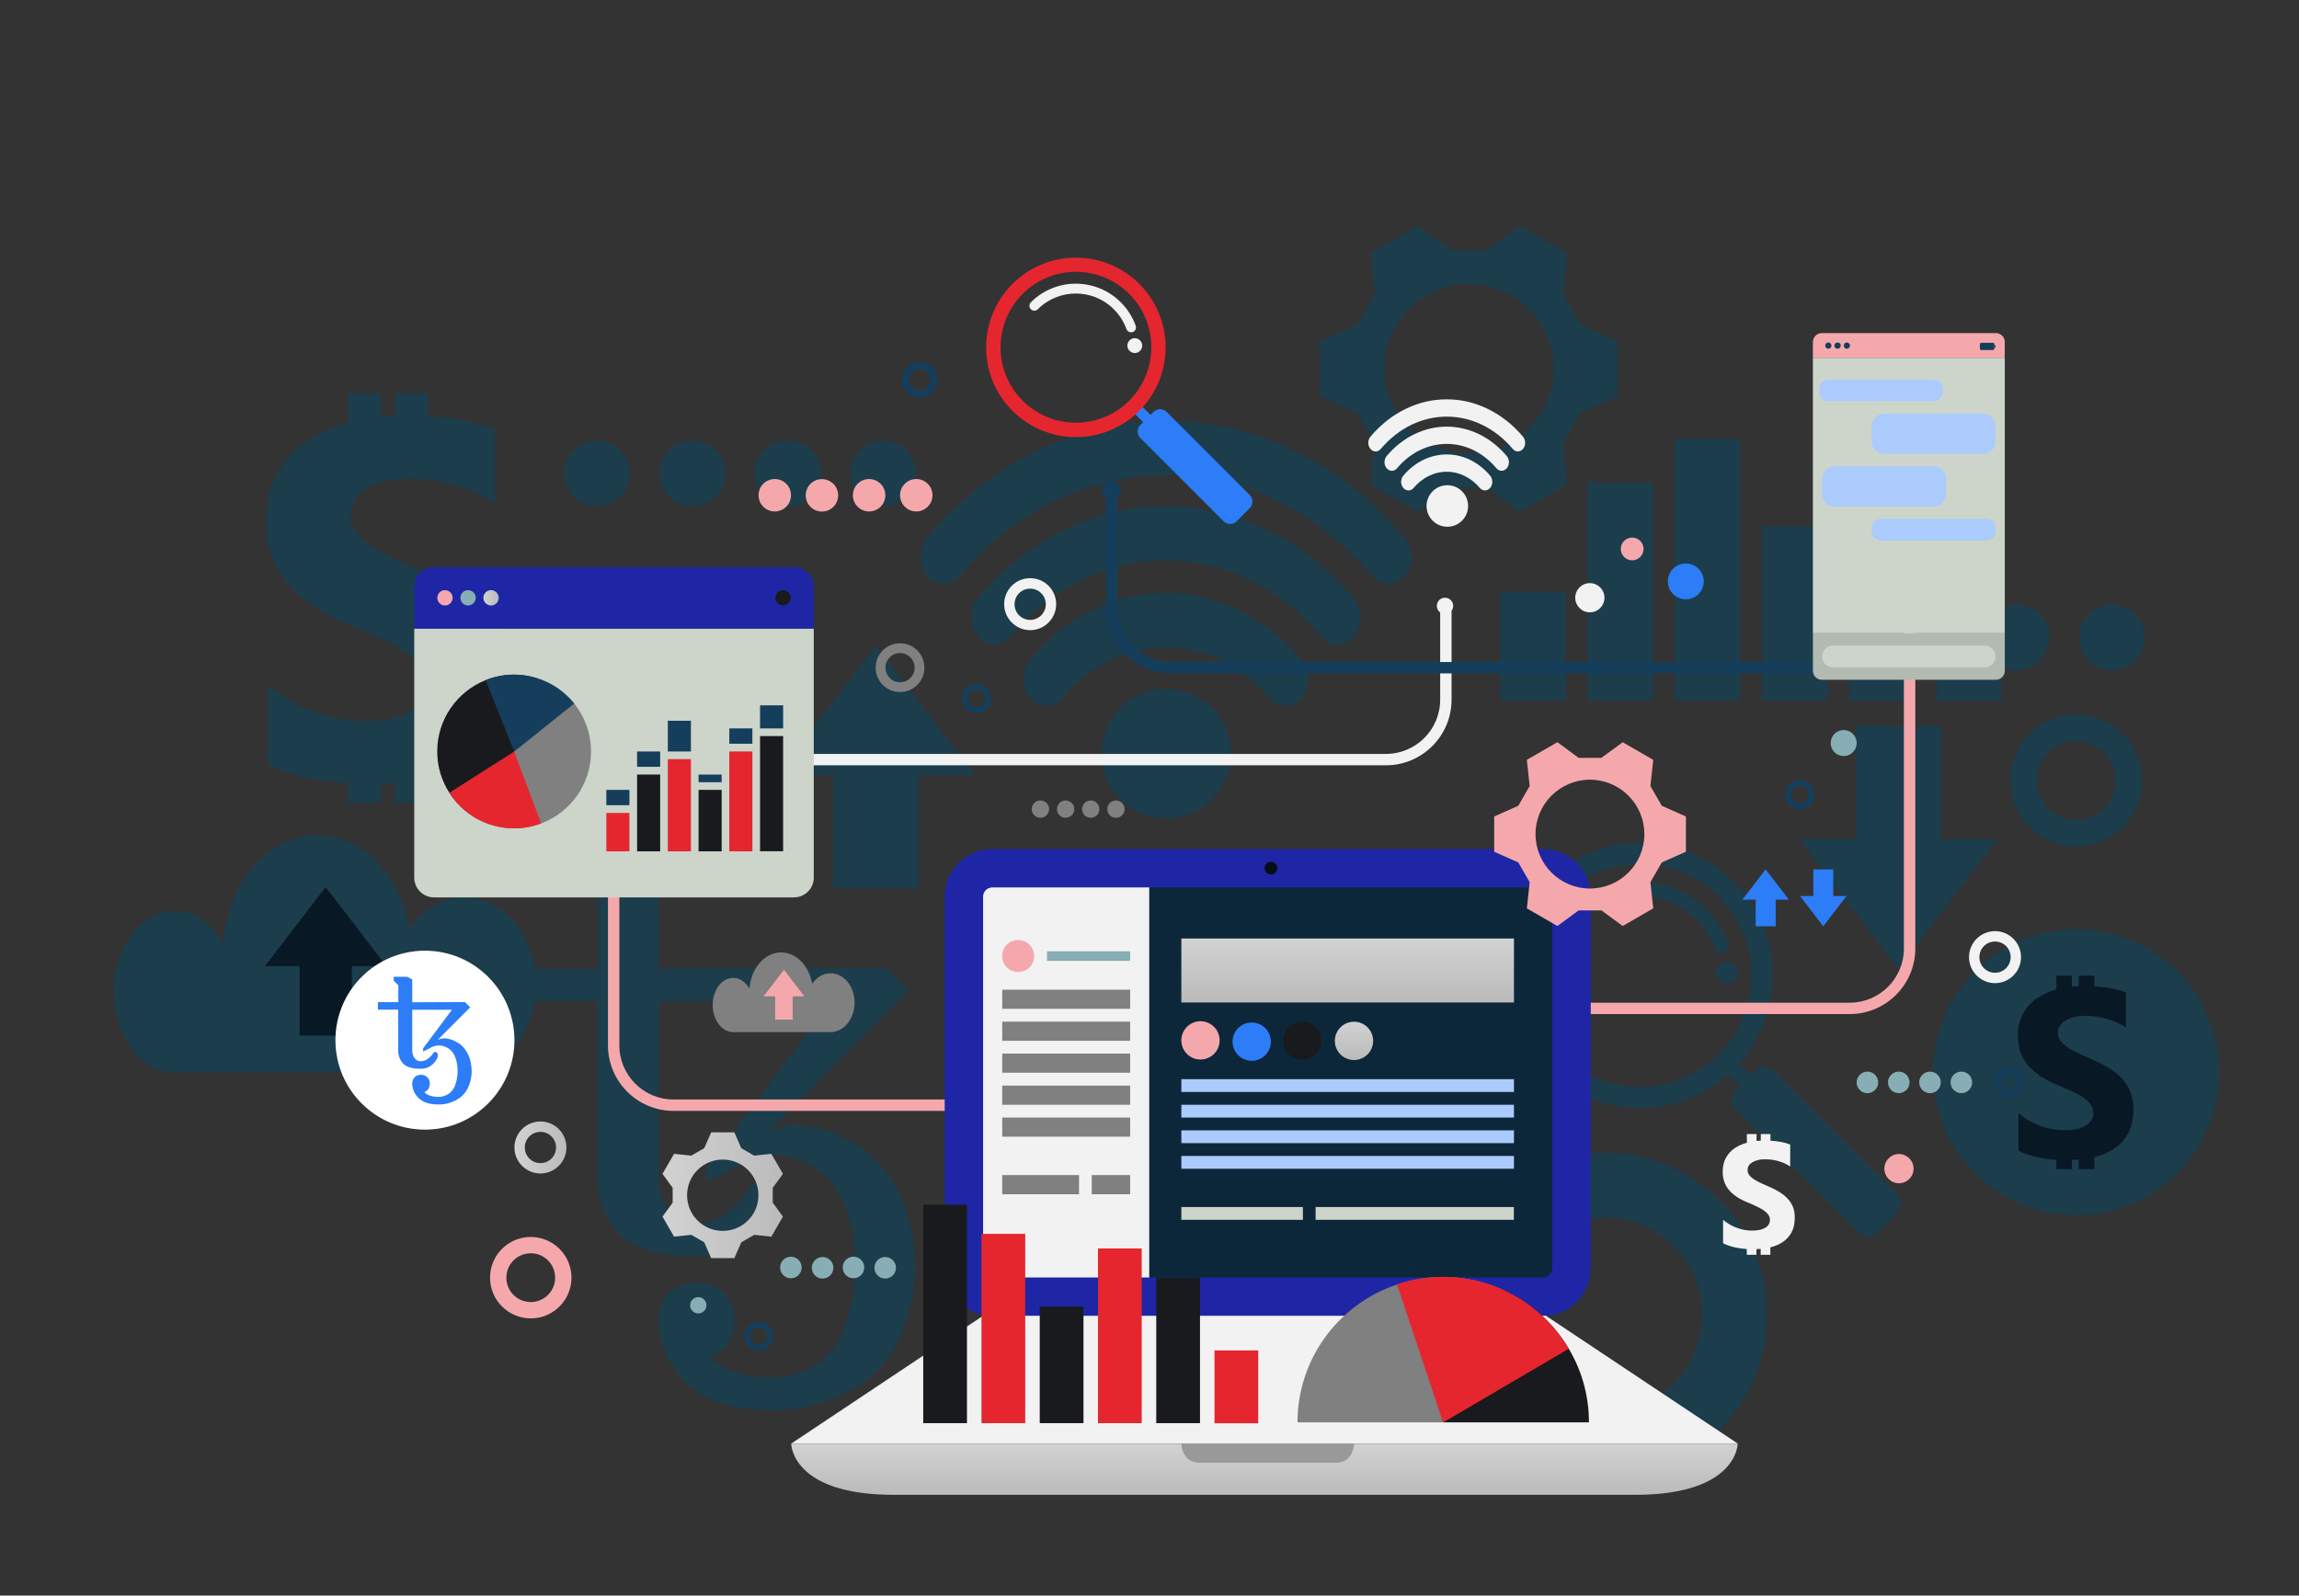 <?xml version="1.0" encoding="utf-8"?>
<!-- Generator: Adobe Illustrator 26.5.0, SVG Export Plug-In . SVG Version: 6.00 Build 0)  -->
<svg version="1.1" id="a" xmlns="http://www.w3.org/2000/svg" xmlns:xlink="http://www.w3.org/1999/xlink" x="0px" y="0px"
	 viewBox="0 0 2281 1583.5" style="enable-background:new 0 0 2281 1583.5;" xml:space="preserve">
<rect x="0" y="0" width="2281" height="1583.5" fill="#333333" stroke="none"/>
<style type="text/css">
	.st0{fill:#1B3D4C;}
	.st1{fill:#081824;}
	.st2{fill:#F5A8AC;}
	.st3{fill:#F2F2F2;}
	.st4{fill:#153E5C;}
	.st5{fill:#1E26A6;}
	.st6{fill:#0D273A;}
	.st7{fill:#808080;}
	.st8{fill:#87AEB4;}
	.st9{fill:#040E14;}
	.st10{fill:url(#SVGID_1_);}
	.st11{fill:#999999;}
	.st12{fill:url(#SVGID_00000049213984175826853010000002555071915515185327_);}
	.st13{fill:#2C7DF7;}
	.st14{fill:#191A1D;}
	.st15{fill:url(#SVGID_00000018954110720936011710000000590996293461916838_);}
	.st16{fill:#ABCBFC;}
	.st17{fill:#CDD4CA;}
	.st18{fill:url(#SVGID_00000089563698006000043050000008789814381693916839_);}
	.st19{fill:#E5262F;}
	.st20{fill:url(#SVGID_00000074432006913225488870000007260230870094263203_);}
	.st21{fill:#B3BAB1;}
	.st22{fill:#FFFFFF;}
	.st23{fill:url(#SVGID_00000070098725707121763060000009599506387146814885_);}
	.st24{clip-path:url(#SVGID_00000142875045826043641760000005865623928598803869_);}
</style>
<g>
	<rect x="1488.6" y="587.1" class="st0" width="64.9" height="108.2"/>
	<rect x="1575.1" y="478.9" class="st0" width="64.9" height="216.4"/>
	<rect x="1661.6" y="435.6" class="st0" width="64.9" height="259.6"/>
	<rect x="1748.2" y="522.2" class="st0" width="64.9" height="173.1"/>
	<rect x="1834.7" y="414" class="st0" width="64.9" height="281.2"/>
	<rect x="1921.2" y="370.7" class="st0" width="64.9" height="324.5"/>
</g>
<path class="st0" d="M1346.6,409.6c6.5,11.2,11.1,19.2,17.6,30.5l-4.4,40.5c22.4,12.9,24.8,14.3,47.2,27.2l32.8-24h35.2l32.8,24
	c22.4-12.9,24.8-14.3,47.2-27.2l-4.4-40.5c6.5-11.2,11.1-19.2,17.6-30.5l37.2-16.4v-54.5l-37.2-16.4c-6.5-11.2-11.1-19.2-17.6-30.5
	l4.4-40.5c-22.4-12.9-24.8-14.3-47.2-27.2l-32.8,24.1h-35.2l-32.8-24.1c-22.4,12.9-24.8,14.3-47.2,27.2l4.4,40.5
	c-6.5,11.2-11.1,19.2-17.6,30.5l-37.2,16.4v54.5L1346.6,409.6z M1457.4,282c46.4,0,83.9,37.6,83.9,83.9s-37.6,84-83.9,84
	s-83.9-37.6-83.9-84S1411,282,1457.4,282L1457.4,282z"/>
<path class="st0" d="M1592.3,1144c-88.9,0-160.9,72-160.9,160.9s72,160.9,160.9,160.9s160.9-72,160.9-160.9S1681.2,1144,1592.3,1144
	z M1592.3,1401.4c-53.3,0-96.5-43.2-96.5-96.5s43.2-96.5,96.5-96.5s96.5,43.2,96.5,96.5S1645.6,1401.4,1592.3,1401.4z"/>
<path class="st0" d="M2059.9,709.2c-36.1,0-65.4,29.3-65.4,65.4s29.3,65.4,65.4,65.4c36.1,0,65.4-29.3,65.4-65.4
	S2096,709.2,2059.9,709.2z M2059.9,813.9c-21.7,0-39.2-17.6-39.2-39.2s17.6-39.2,39.2-39.2c21.7,0,39.2,17.6,39.2,39.2
	S2081.6,813.9,2059.9,813.9z"/>
<g>
	<circle class="st0" cx="592.3" cy="469.9" r="32.7"/>
	<circle class="st0" cx="687" cy="469.9" r="32.7"/>
	<circle class="st0" cx="781.7" cy="469.9" r="32.7"/>
	<circle class="st0" cx="876.3" cy="469.9" r="32.7"/>
</g>
<g>
	<circle class="st0" cx="1811.4" cy="632.7" r="32.7"/>
	<circle class="st0" cx="1906.1" cy="632.7" r="32.7"/>
	<circle class="st0" cx="2000.8" cy="632.7" r="32.7"/>
	<circle class="st0" cx="2095.4" cy="632.7" r="32.6"/>
</g>
<path class="st0" d="M500.4,635c-4.3-10.8-10.5-20.3-18.5-28.7c-8.1-8.4-17.7-15.9-29-22.6c-11.3-6.7-24-13-38.1-18.9
	c-10.4-4.3-19.6-8.4-27.9-12.5c-8.2-4-15.2-8.1-21-12.3s-10.2-8.6-13.3-13.3s-4.7-10-4.7-15.9c0-5.4,1.4-10.3,4.2-14.7
	s6.7-8.1,11.8-11.2c5.1-3.1,11.4-5.5,18.8-7.3s15.6-2.6,24.7-2.6c6.6,0,13.5,0.5,20.8,1.5c7.3,1,14.7,2.5,22.1,4.6
	c7.4,2.1,14.6,4.6,21.6,7.8s13.4,6.7,19.4,10.9v-73.8c-12-4.6-25.1-8-39.3-10.2c-8.3-1.3-17.4-2.2-27.2-2.8v-22.4h-32.6v22.1
	c-4.8,0.2-9.6,0.5-14.3,1v-23.1h-32.6v29c-15,4-28.3,9.9-39.9,17.7c-12.7,8.5-22.8,19.5-30.2,32.7c-7.4,13.2-11.1,29.1-11.1,47.5
	c0,23.5,6.8,43.6,20.4,60.2s34.2,30.7,61.8,42.2c10.9,4.4,21,8.8,30.3,13.1c9.4,4.3,17.5,8.7,24.3,13.3c6.8,4.6,12.2,9.6,16.2,15
	s5.9,11.6,5.9,18.5c0,5.1-1.2,9.8-3.7,14.2c-2.5,4.4-6.2,8.1-11.2,11.3c-5,3.2-11.3,5.7-18.8,7.5s-16.2,2.7-26.3,2.7
	c-17.1,0-34-3-50.8-9s-32.3-15-46.6-27v78.9c12.8,6.6,28,11.5,45.5,14.8c11,2.1,22.4,3.5,34.2,4.2v19.4h32.6v-19
	c4.8-0.2,9.6-0.5,14.3-0.9v19.9h32.6v-25.2c15.2-3.7,28.7-9.3,40.4-16.9c12.8-8.3,23-19.2,30.5-32.6c7.5-13.4,11.2-30,11.2-49.7
	C506.8,658.3,504.7,645.7,500.4,635L500.4,635z"/>
<g>
	<circle class="st0" cx="2059.9" cy="1064.1" r="141.9"/>
	<path class="st1" d="M2113.7,1083.6c-2-5.1-4.9-9.6-8.7-13.6c-3.8-4-8.4-7.5-13.7-10.7c-5.3-3.1-11.3-6.1-18-8.9
		c-4.9-2-9.3-4-13.1-5.9s-7.2-3.8-9.9-5.8s-4.8-4.1-6.3-6.3c-1.5-2.2-2.2-4.7-2.2-7.5c0-2.6,0.7-4.9,2-6.9c1.3-2.1,3.2-3.8,5.6-5.3
		c2.4-1.5,5.4-2.6,8.8-3.4s7.4-1.2,11.6-1.2c3.1,0,6.4,0.2,9.8,0.7c3.4,0.5,6.9,1.2,10.4,2.2c3.5,1,6.9,2.2,10.2,3.7
		s6.3,3.2,9.1,5.1V985c-5.7-2.2-11.9-3.8-18.6-4.8c-3.9-0.6-8.2-1-12.8-1.3v-10.6h-15.4v10.4c-2.3,0.1-4.5,0.3-6.8,0.5v-10.9h-15.4
		v13.7c-7.1,1.9-13.3,4.7-18.8,8.4c-6,4-10.8,9.2-14.2,15.4c-3.5,6.2-5.2,13.7-5.2,22.4c0,11.1,3.2,20.6,9.6,28.4
		c6.4,7.8,16.1,14.5,29.1,19.9c5.1,2.1,9.9,4.2,14.3,6.2c4.4,2,8.2,4.1,11.5,6.3s5.8,4.5,7.6,7.1c1.9,2.6,2.8,5.5,2.8,8.7
		c0,2.4-0.6,4.6-1.8,6.7c-1.2,2.1-2.9,3.8-5.3,5.3c-2.4,1.5-5.3,2.7-8.8,3.6c-3.5,0.8-7.7,1.3-12.4,1.3c-8.1,0-16.1-1.4-24-4.2
		c-7.9-2.8-15.2-7.1-22-12.7v37.2c6.1,3.1,13.2,5.4,21.5,7c5.2,1,10.6,1.7,16.1,2v9.2h15.4v-9c2.3-0.1,4.5-0.2,6.8-0.4v9.4h15.4
		v-11.9c7.2-1.7,13.5-4.4,19-7.9c6.1-3.9,10.8-9,14.4-15.4s5.3-14.1,5.3-23.4C2116.6,1094.6,2115.6,1088.6,2113.7,1083.6
		L2113.7,1083.6z"/>
</g>
<g>
	<path class="st0" d="M1882,1184.7l-121.9-121.9c-5.3-5.3-13.8-5.3-19.1,0l-4.2,4.2l-11.4-11.4c46.1-51.6,44.4-130.9-5.2-180.5
		c-51.4-51.4-134.6-51.4-186,0c-51.4,51.4-51.4,134.6,0,186c49.6,49.6,128.8,51.3,180.4,5.2l11.4,11.4l-4.2,4.2
		c-5.3,5.3-5.3,13.8,0,19.1l121.9,121.9c5.3,5.3,13.8,5.3,19.1,0l19.2-19.2C1887.3,1198.5,1887.3,1190,1882,1184.7L1882,1184.7z
		 M1549,1046.3c-43.2-43.2-43.2-113.2,0-156.3c43.2-43.2,113.2-43.2,156.3,0c43.2,43.2,43.2,113.2,0,156.3
		C1662.1,1089.5,1592.1,1089.5,1549,1046.3z"/>
	<path class="st0" d="M1710.5,945.8c1-0.4,1.9-1,2.7-1.7c1.9-1.9,2.7-4.8,1.7-7.6c-4.7-13-12-24.5-21.8-34.3
		c-36.3-36.3-95.5-36.3-131.8,0c-2.8,2.8-2.8,7.4,0,10.2c2.8,2.8,7.4,2.8,10.2,0c30.7-30.7,80.7-30.7,111.4,0
		c8.3,8.3,14.5,18,18.4,29C1702.6,945.2,1706.7,947.1,1710.5,945.8L1710.5,945.8z"/>
	<path class="st0" d="M1721.2,957.9c-4.2-4.2-11.1-4.2-15.3,0s-4.2,11.1,0,15.3c4.2,4.2,11.1,4.2,15.3,0S1725.4,962.1,1721.2,957.9z
		"/>
</g>
<g>
	<path class="st0" d="M1377.6,579.6c-5.8,0-11.6-2.6-16.1-7.9c-112.9-133.6-296.7-133.6-409.6,0c-8.9,10.5-23.2,10.5-32.1,0
		c-8.9-10.5-8.9-27.5,0-38c32-37.8,69.3-67.1,110.8-87.1c40.1-19.3,82.6-29,126.1-29s85.9,9.8,126.1,29
		c41.6,20,78.9,49.3,110.8,87.1c8.9,10.5,8.9,27.5,0,38C1389.2,577,1383.4,579.6,1377.6,579.6L1377.6,579.6z"/>
	<path class="st0" d="M1327,639.5c-5.8,0-11.6-2.6-16.1-7.9c-85-100.6-223.4-100.6-308.4,0c-8.9,10.5-23.2,10.5-32.1,0
		c-8.9-10.5-8.9-27.5,0-38c25.1-29.8,54.5-52.8,87.2-68.5c31.6-15.1,64.9-22.8,99.1-22.8s67.6,7.7,99.1,22.8
		c32.7,15.7,62,38.7,87.2,68.5c8.9,10.5,8.9,27.5,0,38C1338.6,636.9,1332.8,639.5,1327,639.5z"/>
	<path class="st0" d="M1275.4,700.5c-5.8,0-11.6-2.6-16.1-7.9c-56.6-67-148.7-67-205.3,0c-8.9,10.5-23.2,10.5-32.1,0
		c-8.9-10.5-8.9-27.5,0-38c36-42.6,83.8-66.1,134.7-66.1s98.8,23.5,134.7,66.1c8.9,10.5,8.9,27.5,0,38
		C1287,697.9,1281.2,700.5,1275.4,700.5L1275.4,700.5z"/>
	
		<ellipse transform="matrix(0.153 -0.988 0.988 0.153 241.587 1776.481)" class="st0" cx="1156.8" cy="747.4" rx="64.3" ry="64.3"/>
</g>
<polygon class="st0" points="967.5,769.2 869,641 770.5,769.2 826.7,769.2 826.7,881.8 911.3,881.8 911.3,769.2 "/>
<polygon class="st0" points="1785.1,832.9 1883.5,961.2 1982,832.9 1925.8,832.9 1925.8,720.3 1841.2,720.3 1841.2,832.9 "/>
<g id="b">
	<path class="st0" d="M765.7,1399.6c-39.1,0-67.5-9.4-85.5-28.2c-16.6-15.9-26.3-37.8-26.8-60.8c-0.2-7,1.4-13.9,4.7-20.1
		c3.1-5.3,7.5-9.8,12.8-12.8c12.6-6.3,27.3-6.3,39.9,0c5.3,3.1,9.7,7.5,12.8,12.8c3.4,6.2,5,13.1,4.9,20.1
		c0.3,8.4-2.1,16.6-6.8,23.5c-4,5.6-9.7,9.8-16.2,11.9c6.4,8.2,15.5,13.8,25.7,16c11.4,3.3,23.1,5,35,5.1c15.7,0.1,31-4.5,44-13.2
		c13.5-9.6,23.6-23.2,28.7-38.9c6.5-18.7,9.7-38.4,9.4-58.2c0.5-20.7-3-41.2-10.3-60.5c-5.5-15.5-15.9-28.7-29.7-37.6
		c-12.8-8.1-27.6-12.3-42.7-12.2c-13.2,1.1-25.9,5.4-37,12.6l-27.5,13.8v-13.8l123.4-165.5H653.3v171.8c-0.5,12.4,2.8,24.6,9.4,35.2
		c6.5,9.3,17.4,14.5,28.7,13.8c10.3-0.2,20.2-3.7,28.4-10c9.2-6.8,17.3-15.1,23.8-24.5c0.6-1.7,1.7-3.1,3.1-4.1
		c1.1-1,2.6-1.6,4.1-1.6c3,0.3,5.8,1.5,8,3.4c2.8,3.2,4.4,7.3,4.4,11.6c-0.3,2.9-0.9,5.7-1.5,8.6c-6.1,14.7-16.2,27.3-29.3,36.4
		c-12.1,8.2-26.5,12.6-41.2,12.5c-37,0-62.7-7.3-77-21.9c-14.8-16.3-22.5-37.9-21.2-59.8V993.3h-87v-31.9h87.4v-72.8l-20-20v-16.3
		h58.1l21.8,11.3v97.8l225.9-0.7l22.5,22.6l-138.6,139.2c8.4-3.4,17.2-5.5,26.2-6.3c17.8,0.8,35.1,5.7,50.6,14.5
		c18,8.5,33.1,22.1,43.6,38.9c9.4,14.3,16.1,30.2,19.7,46.9c3,13.2,4.5,26.7,4.7,40.2c0.1,25.8-5.8,51.3-17.1,74.5
		c-10.8,22.4-28.9,40.5-51.3,51.3C816.6,1393.8,791.3,1399.6,765.7,1399.6L765.7,1399.6z"/>
</g>
<g>
	<path class="st0" d="M460.8,890.6c-21.8,0-41.3,12-54.4,30.9c-9.1-52.9-46.7-92.6-91.6-92.6c-48.9,0-89,47-93.3,106.9
		c-11-19.3-28.5-31.9-48.2-31.9c-33.3,0-60.4,35.8-60.4,80.1c0,44.2,27,80.1,60.4,80.1h286.8l0,0c0.2,0,0.4,0,0.6,0
		c39.2,0,71.1-38.8,71.1-86.8S500,890.6,460.8,890.6L460.8,890.6z"/>
	<polygon class="st1" points="383.3,958.8 323.1,880.4 262.9,958.8 297.2,958.8 297.2,1027.7 349,1027.7 349,958.8 	"/>
</g>
<g>
	<path class="st2" d="M1128.7,1102.5H668.3c-35.9,0-65.1-29.2-65.1-65.1V867.6h11.3v169.8c0,29.7,24.1,53.8,53.8,53.8h460.3V1102.5
		L1128.7,1102.5z"/>
	<path class="st3" d="M1375.1,759.5H685.6v-11.3h689.5c29.7,0,53.8-24.1,53.8-53.8v-93.9h11.3v93.9
		C1440.2,730.3,1411,759.5,1375.1,759.5L1375.1,759.5z"/>
	<path class="st2" d="M1835.2,1006.4h-491v-11.3h491c29.7,0,53.8-24.1,53.8-53.8V600.5h11.3v340.9
		C1900.3,977.2,1871.1,1006.4,1835.2,1006.4L1835.2,1006.4z"/>
	<path class="st4" d="M1816.3,668.3h-654c-35.9,0-65.1-29.2-65.1-65.1V486.7h11.3v116.5c0,29.7,24.1,53.8,53.8,53.8h654
		L1816.3,668.3L1816.3,668.3z"/>
	<g>
		<g>
			<g>
				<g>
					<g>
						<path class="st5" d="M984.6,842.6h546.4c26.1,0,47.3,21.2,47.3,47.3v368.7c0,26.1-21.2,47.3-47.3,47.3H984.6
							c-26.1,0-47.3-21.2-47.3-47.3V889.9C937.3,863.7,958.4,842.6,984.6,842.6z"/>
						<g>
							<path class="st3" d="M984.6,880.7c-5.1,0-9.2,4.1-9.2,9.2v368.7c0,5.1,4.1,9.2,9.2,9.2h155.8V880.7H984.6z"/>
							<path class="st6" d="M1530.9,880.7h-390.6v387.1h390.6c5.1,0,9.2-4.1,9.2-9.2V889.9C1540.1,884.8,1536,880.7,1530.9,880.7z"
								/>
						</g>
					</g>
					<rect x="994.4" y="982.2" class="st7" width="126.9" height="19"/>
					<rect x="994.4" y="1013.9" class="st7" width="126.9" height="19"/>
					<rect x="994.4" y="1045.6" class="st7" width="126.9" height="19"/>
					<rect x="994.4" y="1077.4" class="st7" width="126.9" height="19"/>
					<rect x="994.4" y="1109.1" class="st7" width="126.9" height="19"/>
					<rect x="994.4" y="1166.2" class="st7" width="76.2" height="19"/>
					<rect x="1083.2" y="1166.2" class="st7" width="38.1" height="19"/>
					<circle class="st2" cx="1010.2" cy="948.8" r="15.9"/>
					<rect x="1038.8" y="944.1" class="st8" width="82.5" height="9.5"/>
				</g>
				<path class="st9" d="M1267.3,861.6c0,3.5-2.8,6.3-6.3,6.3s-6.3-2.8-6.3-6.3s2.8-6.3,6.3-6.3S1267.3,858.1,1267.3,861.6z"/>
			</g>
			<polygon class="st3" points="1533.8,1305.8 975.4,1305.8 785,1432.7 1724.2,1432.7 			"/>
			
				<linearGradient id="SVGID_1_" gradientUnits="userSpaceOnUse" x1="1254.565" y1="151.12" x2="1254.565" y2="101.64" gradientTransform="matrix(1 0 0 -1 0 1584)">
				<stop  offset="0" style="stop-color:#D2D2D2"/>
				<stop  offset="1" style="stop-color:#BBBBBB"/>
			</linearGradient>
			<path class="st10" d="M785,1432.7c0,0,0,50.8,101.5,50.8h736.1c101.5,0,101.5-50.8,101.5-50.8H785z"/>
			<path class="st11" d="M1172.1,1432.7c0,0,0,19,18.5,19h134.3c18.5,0,18.5-19,18.5-19H1172.1L1172.1,1432.7z"/>
		</g>
		
			<linearGradient id="SVGID_00000134222883877243358250000014124308613453884605_" gradientUnits="userSpaceOnUse" x1="1337.07" y1="652.4" x2="1337.07" y2="590.55" gradientTransform="matrix(1 0 0 -1 0 1584)">
			<stop  offset="0" style="stop-color:#D2D2D2"/>
			<stop  offset="1" style="stop-color:#BBBBBB"/>
		</linearGradient>
		
			<rect x="1172.1" y="931.4" style="fill:url(#SVGID_00000134222883877243358250000014124308613453884605_);" width="330" height="63.5"/>
		
			<ellipse transform="matrix(0.604 -0.797 0.797 0.604 -351.566 1357.941)" class="st2" cx="1191.1" cy="1032.9" rx="19" ry="19"/>
		
			<ellipse transform="matrix(0.753 -0.658 0.658 0.753 -372.883 1073.17)" class="st13" cx="1241.9" cy="1032.9" rx="19" ry="19"/>
		
			<ellipse transform="matrix(0.272 -0.962 0.962 0.272 -53.438 1995.381)" class="st14" cx="1292.7" cy="1033" rx="19" ry="19"/>
		
			<linearGradient id="SVGID_00000049912823739078845370000010221957100771998376_" gradientUnits="userSpaceOnUse" x1="1343.366" y1="569.98" x2="1343.366" y2="532.87" gradientTransform="matrix(1 0 0 -1 7.284242e-02 1584.008)">
			<stop  offset="0" style="stop-color:#D2D2D2"/>
			<stop  offset="1" style="stop-color:#BBBBBB"/>
		</linearGradient>
		<circle style="fill:url(#SVGID_00000049912823739078845370000010221957100771998376_);" cx="1343.4" cy="1033" r="19"/>
		<rect x="1172.1" y="1071" class="st16" width="330" height="12.7"/>
		<rect x="1172.1" y="1096.4" class="st16" width="330" height="12.7"/>
		<rect x="1172.1" y="1121.8" class="st16" width="330" height="12.7"/>
		<rect x="1172.1" y="1147.2" class="st16" width="330" height="12.7"/>
		<rect x="1172.1" y="1197.9" class="st17" width="120.6" height="12.7"/>
		<rect x="1305.3" y="1197.9" class="st17" width="196.7" height="12.7"/>
	</g>
	<g>
		<g>
			<path class="st17" d="M411,623.8V871c0,10.8,8.8,19.6,19.6,19.6h357.2c10.8,0,19.6-8.8,19.6-19.6V623.8H411z"/>
			<path class="st5" d="M807.4,582.4c0-10.8-8.8-19.6-19.6-19.6H430.6c-10.8,0-19.6,8.8-19.6,19.6v41.4h396.4L807.4,582.4
				L807.4,582.4z"/>
			<path class="st2" d="M449.1,593.3c0,4.2-3.4,7.6-7.6,7.6s-7.6-3.4-7.6-7.6s3.4-7.6,7.6-7.6S449.1,589.1,449.1,593.3z"/>
			<circle class="st8" cx="464.4" cy="593.3" r="7.6"/>
			
				<linearGradient id="SVGID_00000005974510571354471520000006124825113060199080_" gradientUnits="userSpaceOnUse" x1="479.621" y1="990.675" x2="494.863" y2="990.675" gradientTransform="matrix(1 0 0 -1 7.336587e-03 1583.997)">
				<stop  offset="0" style="stop-color:#D2D2D2"/>
				<stop  offset="1" style="stop-color:#BBBBBB"/>
			</linearGradient>
			<circle style="fill:url(#SVGID_00000005974510571354471520000006124825113060199080_);" cx="487.2" cy="593.3" r="7.6"/>
			<circle class="st14" cx="776.9" cy="593.3" r="7.6"/>
		</g>
		<g>
			<rect x="601.6" y="806.8" class="st19" width="22.9" height="38.1"/>
			<rect x="601.6" y="783.9" class="st4" width="22.9" height="15.2"/>
			<rect x="632.1" y="768.7" class="st14" width="22.9" height="76.2"/>
			<rect x="632.1" y="745.8" class="st4" width="22.9" height="15.2"/>
			<rect x="662.6" y="715.3" class="st4" width="22.9" height="30.5"/>
			<rect x="723.6" y="722.9" class="st4" width="22.9" height="15.2"/>
			<rect x="754.1" y="700" class="st4" width="22.9" height="22.9"/>
			<rect x="693.1" y="768.7" class="st4" width="22.9" height="7.6"/>
			<rect x="662.6" y="753.4" class="st19" width="22.9" height="91.5"/>
			<rect x="693.1" y="783.9" class="st14" width="22.9" height="61"/>
			<rect x="723.6" y="745.8" class="st19" width="22.9" height="99.1"/>
			<rect x="754.1" y="730.5" class="st14" width="22.9" height="114.3"/>
		</g>
		<g>
			<path class="st14" d="M532.5,673c-7.1-2.2-14.6-3.5-22.4-3.5c-10,0-19.5,1.9-28.3,5.5c-28.1,11.2-48,38.7-48,70.8
				c0,15.1,4.4,29.1,12,40.9c8.2,12.8,20.1,23,34.3,29.1l30-70L532.5,673L532.5,673z"/>
			<path class="st7" d="M569.7,698.2c-9.5-11.8-22.4-20.6-37.2-25.1l-22.4,72.8l-30,70c9.2,4,19.3,6.2,30,6.2
				c9.4,0,18.5-1.7,26.8-4.9c28.9-10.8,49.5-38.7,49.5-71.4C586.4,727.7,580.1,711.2,569.7,698.2L569.7,698.2z"/>
			<path class="st4" d="M569.7,698.2l-59.5,47.7l-28.3-70.8c8.8-3.6,18.3-5.5,28.3-5.5C534.1,669.6,555.6,680.7,569.7,698.2
				L569.7,698.2z"/>
			<path class="st19" d="M536.9,817.2c-8.3,3.2-17.4,4.9-26.8,4.9c-27,0-50.8-14.1-64.3-35.3l64.3-40.9L536.9,817.2z"/>
		</g>
	</g>
	<g>
		<rect x="1205" y="1340.2" class="st19" width="43.4" height="72.3"/>
		<rect x="1147.2" y="1267.9" class="st14" width="43.4" height="144.5"/>
		<rect x="1089.4" y="1239" class="st19" width="43.4" height="173.4"/>
		<rect x="1031.6" y="1296.8" class="st14" width="43.4" height="115.6"/>
		<rect x="973.8" y="1224.5" class="st19" width="43.4" height="187.9"/>
		<rect x="916" y="1195.6" class="st14" width="43.4" height="216.8"/>
	</g>
	<path class="st2" d="M1648.8,799.7c-4.2-7.2-7.1-12.4-11.3-19.6l2.8-26c-14.4-8.3-15.9-9.2-30.3-17.5l-21.1,15.5h-22.6l-21.1-15.5
		c-14.4,8.3-15.9,9.2-30.3,17.5l2.8,26c-4.2,7.2-7.1,12.4-11.3,19.6l-23.9,10.6v35l23.9,10.6c4.2,7.2,7.1,12.4,11.3,19.6l-2.8,26
		c14.4,8.3,15.9,9.2,30.3,17.5l21.1-15.5h22.6l21.1,15.5c14.4-8.3,15.9-9.2,30.3-17.5l-2.8-26c4.2-7.2,7.1-12.4,11.3-19.6l23.9-10.6
		v-35L1648.8,799.7L1648.8,799.7z M1577.5,881.8c-29.8,0-54-24.2-54-54s24.2-54,54-54s54,24.2,54,54S1607.3,881.8,1577.5,881.8z"/>
	
		<linearGradient id="SVGID_00000128485731859117530640000013732620169841936310_" gradientUnits="userSpaceOnUse" x1="657.35" y1="397.815" x2="776.9" y2="397.815" gradientTransform="matrix(1 0 0 -1 0 1584)">
		<stop  offset="0" style="stop-color:#D2D2D2"/>
		<stop  offset="1" style="stop-color:#BBBBBB"/>
	</linearGradient>
	<path style="fill:url(#SVGID_00000128485731859117530640000013732620169841936310_);" d="M698.7,1139.5c-4.7,2.7-8.1,4.7-12.8,7.4
		l-17.1-1.8c-5.5,9.4-6,10.4-11.5,19.9l10.1,13.8v14.8l-10.1,13.8c5.5,9.4,6,10.4,11.5,19.9l17.1-1.8c4.7,2.7,8.1,4.7,12.8,7.4
		l6.9,15.7h23l6.9-15.7c4.7-2.7,8.1-4.7,12.8-7.4l17,1.8c5.5-9.4,6-10.4,11.5-19.9l-10.1-13.8v-14.8l10.1-13.8
		c-5.5-9.4-6-10.4-11.5-19.9l-17,1.8c-4.7-2.7-8.1-4.7-12.8-7.4l-6.9-15.7h-23L698.7,1139.5z M752.5,1186.2
		c0,19.5-15.8,35.4-35.4,35.4s-35.4-15.8-35.4-35.4s15.8-35.4,35.4-35.4S752.5,1166.6,752.5,1186.2z"/>
	<g>
		<path class="st21" d="M1798.7,628.5v37.3c0,4.8,3.9,8.8,8.8,8.8h172.8c4.8,0,8.8-3.9,8.8-8.8v-37.3H1798.7L1798.7,628.5z"/>
		<path class="st2" d="M1989.1,339.4c0-4.8-3.9-8.8-8.8-8.8h-172.8c-4.8,0-8.8,3.9-8.8,8.8v15.8H1989L1989.1,339.4L1989.1,339.4z"/>
		<rect x="1798.7" y="355.2" class="st17" width="190.4" height="273.3"/>
		<path class="st4" d="M1817.1,343c0,1.7-1.4,3.1-3.1,3.1s-3.1-1.4-3.1-3.1s1.4-3.1,3.1-3.1S1817.1,341.3,1817.1,343z"/>
		<circle class="st4" cx="1823.2" cy="343" r="3.1"/>
		<path class="st4" d="M1835.5,343c0,1.7-1.4,3.1-3.1,3.1s-3.1-1.4-3.1-3.1s1.4-3.1,3.1-3.1S1835.5,341.3,1835.5,343z"/>
		<g>
			<path class="st4" d="M1965.7,340.2h11.7c0.7,0,1.3,0.6,1.3,1.3v4.6c0,0.7-0.6,1.3-1.3,1.3h-11.7c-0.7,0-1.3-0.6-1.3-1.3v-4.6
				C1964.5,340.7,1965,340.2,1965.7,340.2z"/>
			<path class="st4" d="M1978.7,342.4h0.8c0.2,0,0.4,0.2,0.4,0.4v1.9c0,0.2-0.2,0.4-0.4,0.4h-0.8V342.4L1978.7,342.4L1978.7,342.4z"
				/>
		</g>
		<path class="st17" d="M1969.1,662.3h-150.5c-5.9,0-10.8-4.8-10.8-10.8l0,0c0-5.9,4.8-10.8,10.8-10.8h150.5
			c5.9,0,10.8,4.8,10.8,10.8l0,0C1979.8,657.5,1975,662.3,1969.1,662.3z"/>
		<path class="st16" d="M1813.9,376.7h104.7c5,0,9.1,4.1,9.1,9.1v3.3c0,5-4.1,9.1-9.1,9.1h-104.7c-5,0-9.1-4.1-9.1-9.1v-3.3
			C1804.8,380.8,1808.9,376.7,1813.9,376.7z"/>
		<path class="st16" d="M1866.1,514.9h104.7c5,0,9.1,4.1,9.1,9.1v3.3c0,5-4.1,9.1-9.1,9.1h-104.7c-5,0-9.1-4.1-9.1-9.1V524
			C1857,519,1861.1,514.9,1866.1,514.9z"/>
		<path class="st16" d="M1820.3,462.7h98.1c6.8,0,12.4,5.5,12.4,12.4v15.2c0,6.8-5.5,12.4-12.4,12.4h-98.1
			c-6.8,0-12.4-5.5-12.4-12.4v-15.2C1807.9,468.3,1813.4,462.7,1820.3,462.7z"/>
		<path class="st16" d="M1869.4,410.5h98.1c6.8,0,12.4,5.5,12.4,12.4V438c0,6.8-5.5,12.4-12.4,12.4h-98.1c-6.8,0-12.4-5.5-12.4-12.4
			v-15.2C1857,416.1,1862.6,410.5,1869.4,410.5z"/>
	</g>
	<circle class="st22" cx="421.6" cy="1032.3" r="88.8"/>
	<path class="st2" d="M526.6,1227.6c-22.3,0-40.4,18.1-40.4,40.4s18.1,40.4,40.4,40.4s40.4-18.1,40.4-40.4
		S548.8,1227.6,526.6,1227.6z M526.6,1292.2c-13.4,0-24.2-10.8-24.2-24.2s10.8-24.2,24.2-24.2s24.2,10.8,24.2,24.2
		S539.9,1292.2,526.6,1292.2z"/>
	<path class="st7" d="M893,638.4c-13.4,0-24.2,10.8-24.2,24.2s10.8,24.2,24.2,24.2s24.2-10.8,24.2-24.2S906.4,638.4,893,638.4z
		 M893,677.1c-8,0-14.5-6.5-14.5-14.5s6.5-14.5,14.5-14.5s14.5,6.5,14.5,14.5S901,677.1,893,677.1z"/>
	<path class="st4" d="M968.8,678.8c-8,0-14.5,6.5-14.5,14.5s6.5,14.5,14.5,14.5s14.5-6.5,14.5-14.5S976.9,678.8,968.8,678.8z
		 M968.8,702c-4.8,0-8.7-3.9-8.7-8.7s3.9-8.7,8.7-8.7s8.7,3.9,8.7,8.7S973.7,702,968.8,702z"/>
	<path class="st4" d="M1785.7,774c-8,0-14.5,6.5-14.5,14.5s6.5,14.5,14.5,14.5s14.5-6.5,14.5-14.5S1793.7,774,1785.7,774z
		 M1785.7,797.2c-4.8,0-8.7-3.9-8.7-8.7s3.9-8.7,8.7-8.7s8.7,3.9,8.7,8.7S1790.5,797.2,1785.7,797.2z"/>
	<path class="st4" d="M752.5,1311.5c-8,0-14.5,6.5-14.5,14.5s6.5,14.5,14.5,14.5s14.5-6.5,14.5-14.5S760.6,1311.5,752.5,1311.5z
		 M752.5,1334.8c-4.8,0-8.7-3.9-8.7-8.7s3.9-8.7,8.7-8.7s8.7,3.9,8.7,8.7S757.4,1334.8,752.5,1334.8z"/>
	<path class="st4" d="M1993.9,1059.7c-8,0-14.5,6.5-14.5,14.5s6.5,14.5,14.5,14.5s14.5-6.5,14.5-14.5S2001.9,1059.7,1993.9,1059.7z
		 M1993.9,1082.9c-4.8,0-8.7-3.9-8.7-8.7s3.9-8.7,8.7-8.7s8.7,3.9,8.7,8.7S1998.7,1082.9,1993.9,1082.9z"/>
	<path class="st3" d="M1022.1,573.8c-14.3,0-25.8,11.6-25.8,25.8s11.6,25.8,25.8,25.8s25.8-11.6,25.8-25.8
		S1036.4,573.8,1022.1,573.8L1022.1,573.8z M1022.1,615.2c-8.6,0-15.5-6.9-15.5-15.5s6.9-15.5,15.5-15.5c8.6,0,15.5,6.9,15.5,15.5
		S1030.7,615.2,1022.1,615.2z"/>
	<path class="st3" d="M1979.4,924.1c-14.3,0-25.8,11.6-25.8,25.8s11.6,25.8,25.8,25.8s25.8-11.6,25.8-25.8
		S1993.6,924.1,1979.4,924.1z M1979.4,965.4c-8.6,0-15.5-6.9-15.5-15.5s6.9-15.5,15.5-15.5s15.5,6.9,15.5,15.5
		S1987.9,965.4,1979.4,965.4z"/>
	
		<linearGradient id="SVGID_00000072246199068830717720000016237082546326236861_" gradientUnits="userSpaceOnUse" x1="510.41" y1="445.19" x2="562.07" y2="445.19" gradientTransform="matrix(1 0 0 -1 0 1584)">
		<stop  offset="0" style="stop-color:#D2D2D2"/>
		<stop  offset="1" style="stop-color:#BBBBBB"/>
	</linearGradient>
	<path style="fill:url(#SVGID_00000072246199068830717720000016237082546326236861_);" d="M536.2,1113c-14.3,0-25.8,11.6-25.8,25.8
		s11.6,25.8,25.8,25.8s25.8-11.6,25.8-25.8S550.5,1113,536.2,1113z M536.2,1154.3c-8.6,0-15.5-6.9-15.5-15.5s6.9-15.5,15.5-15.5
		s15.5,6.9,15.5,15.5S544.8,1154.3,536.2,1154.3z"/>
	<path class="st4" d="M912.4,359.1c-9.8,0-17.8,8-17.8,17.8s8,17.8,17.8,17.8s17.8-8,17.8-17.8S922.2,359.1,912.4,359.1z
		 M912.4,387.6c-5.9,0-10.7-4.8-10.7-10.6s4.8-10.6,10.7-10.6S923,371,923,376.9S918.2,387.6,912.4,387.6z"/>
	<g>
		<circle class="st2" cx="768.7" cy="491.5" r="16.1"/>
		<circle class="st2" cx="815.5" cy="491.6" r="16.1"/>
		<circle class="st2" cx="862.3" cy="491.5" r="16.1"/>
		<circle class="st2" cx="909.1" cy="491.5" r="16.1"/>
	</g>
	<g>
		<circle class="st8" cx="1852.8" cy="1074.2" r="10.7"/>
		<circle class="st8" cx="1883.9" cy="1074.2" r="10.7"/>
		<circle class="st8" cx="1914.9" cy="1074.2" r="10.7"/>
		<circle class="st8" cx="1946" cy="1074.2" r="10.7"/>
	</g>
	<g>
		<path class="st7" d="M1040.9,803c0,4.8-3.8,8.6-8.6,8.6s-8.6-3.8-8.6-8.6s3.8-8.6,8.6-8.6S1040.9,798.3,1040.9,803z"/>
		<path class="st7" d="M1065.9,803c0,4.8-3.8,8.6-8.6,8.6s-8.6-3.8-8.6-8.6s3.8-8.6,8.6-8.6S1065.9,798.3,1065.9,803z"/>
		<path class="st7" d="M1090.8,803c0,4.8-3.8,8.6-8.6,8.6s-8.6-3.8-8.6-8.6s3.8-8.6,8.6-8.6S1090.8,798.3,1090.8,803z"/>
		<path class="st7" d="M1115.8,803c0,4.8-3.8,8.6-8.6,8.6s-8.6-3.8-8.6-8.6s3.8-8.6,8.6-8.6S1115.8,798.3,1115.8,803z"/>
	</g>
	<g>
		
			<ellipse transform="matrix(8.228642e-02 -0.997 0.997 8.228642e-02 -534.255 1936.23)" class="st8" cx="784.2" cy="1258.2" rx="10.7" ry="10.7"/>
		
			<ellipse transform="matrix(0.229 -0.974 0.974 0.229 -596.047 1764.184)" class="st8" cx="815.3" cy="1258.2" rx="10.7" ry="10.7"/>
		
			<ellipse transform="matrix(0.795 -0.607 0.607 0.795 -589.788 771.238)" class="st8" cx="846.3" cy="1258.3" rx="10.7" ry="10.7"/>
		
			<ellipse transform="matrix(0.229 -0.974 0.974 0.229 -548.134 1824.669)" class="st8" cx="877.4" cy="1258.2" rx="10.7" ry="10.7"/>
	</g>
	<path class="st3" d="M1778.9,1197.8c-1.3-3.2-3.1-6-5.5-8.5c-2.4-2.5-5.2-4.7-8.6-6.7c-3.3-2-7.1-3.8-11.2-5.6
		c-3.1-1.3-5.8-2.5-8.2-3.7c-2.4-1.2-4.5-2.4-6.2-3.6s-3-2.6-3.9-3.9s-1.4-2.9-1.4-4.7c0-1.6,0.4-3,1.2-4.3c0.8-1.3,2-2.4,3.5-3.3
		s3.3-1.6,5.5-2.2s4.6-0.8,7.3-0.8c1.9,0,4,0.2,6.2,0.4c2.2,0.3,4.3,0.7,6.5,1.3s4.3,1.4,6.4,2.3c2.1,0.9,4,2,5.7,3.2v-21.8
		c-3.5-1.4-7.4-2.4-11.6-3c-2.5-0.4-5.1-0.7-8-0.8v-6.6h-9.6v6.5c-1.4,0.1-2.8,0.2-4.2,0.3v-6.8h-9.6v8.6c-4.4,1.2-8.3,2.9-11.8,5.2
		c-3.8,2.5-6.7,5.7-8.9,9.6c-2.2,3.9-3.3,8.6-3.3,14c0,6.9,2,12.9,6,17.8s10.1,9.1,18.2,12.4c3.2,1.3,6.2,2.6,8.9,3.9
		c2.8,1.3,5.2,2.6,7.2,3.9c2,1.4,3.6,2.8,4.8,4.4c1.2,1.6,1.8,3.4,1.8,5.5c0,1.5-0.4,2.9-1.1,4.2c-0.7,1.3-1.8,2.4-3.3,3.3
		c-1.5,0.9-3.3,1.7-5.5,2.2c-2.2,0.5-4.8,0.8-7.8,0.8c-5.1,0-10-0.9-15-2.7s-9.5-4.4-13.8-8v23.3c3.8,1.9,8.3,3.4,13.4,4.4
		c3.2,0.6,6.6,1,10.1,1.3v5.7h9.6v-5.6c1.4-0.1,2.8-0.2,4.2-0.3v5.9h9.6v-7.4c4.5-1.1,8.5-2.7,11.9-5c3.8-2.4,6.8-5.7,9-9.6
		c2.2-3.9,3.3-8.8,3.3-14.7C1780.8,1204.7,1780.2,1201,1778.9,1197.8L1778.9,1197.8z"/>
	<g>
		<g>
			<path class="st13" d="M1240,504.3l-13,13c-3.6,3.6-9.4,3.6-13,0l-82.5-82.5c-3.6-3.6-3.6-9.4,0-13l13-13c3.6-3.6,9.4-3.6,13,0
				l82.5,82.5C1243.5,494.9,1243.5,500.7,1240,504.3L1240,504.3z"/>
			
				<rect x="1129.1" y="402.7" transform="matrix(0.707 -0.707 0.707 0.707 41.227 922.526)" class="st13" width="10.3" height="17.6"/>
			<path class="st19" d="M1004.5,281.8c-34.8,34.8-34.8,91.1,0,125.9s91.1,34.8,125.9,0s34.8-91.1,0-125.9S1039.2,247,1004.5,281.8z
				 M1120.4,397.6c-29.2,29.2-76.6,29.2-105.8,0s-29.2-76.6,0-105.9s76.6-29.2,105.8,0S1149.6,368.4,1120.4,397.6z"/>
		</g>
		<path class="st3" d="M1125.7,328.4c-0.5,0.5-1.1,0.9-1.8,1.1c-2.5,0.9-5.3-0.4-6.3-3c-2.7-7.4-6.9-14-12.5-19.6
			c-20.8-20.8-54.6-20.8-75.4,0c-1.9,1.9-5,1.9-6.9,0s-1.9-5,0-6.9c24.6-24.6,64.6-24.6,89.2,0c6.6,6.6,11.6,14.4,14.8,23.2
			C1127.5,325.1,1127,327.1,1125.7,328.4L1125.7,328.4z"/>
		<path class="st3" d="M1131.1,337.8c2.9,2.9,2.9,7.5,0,10.4s-7.5,2.9-10.4,0s-2.9-7.5,0-10.4S1128.2,334.9,1131.1,337.8z"/>
	</g>
	<g>
		<defs>
			<rect id="SVGID_00000163767996698852560690000004759563710986163603_" x="1193.2" y="1198.5" width="440.7" height="213.1"/>
		</defs>
		<clipPath id="SVGID_00000160892902600640550780000016458533385176282520_">
			<use xlink:href="#SVGID_00000163767996698852560690000004759563710986163603_"  style="overflow:visible;"/>
		</clipPath>
		<g style="clip-path:url(#SVGID_00000160892902600640550780000016458533385176282520_);">
			<g>
				<path class="st14" d="M1384.4,1548.1c13.3,4.6,27.4,7.6,42.2,8.1c18.9,0.7,37.1-2.3,54-8.4c54.1-19.3,93.5-69.9,95.8-130.7
					c1.1-28.6-6.2-55.5-19.8-78.4c-14.6-24.9-36.6-44.9-62.9-57.4l-61.7,130.5L1384.4,1548.1L1384.4,1548.1z"/>
				<path class="st7" d="M1315.7,1497.9c17.1,23,41,40.6,68.6,50.2l47.5-136.3l61.7-130.5c-17.2-8.2-36.2-13.2-56.4-13.9
					c-17.8-0.7-35.1,1.9-51,7.4c-55.5,18.5-96.4,69.8-98.7,131.8C1286.2,1440.7,1296.8,1472.5,1315.7,1497.9L1315.7,1497.9z"/>
				<path class="st4" d="M1315.7,1497.9l116.1-86.1l48.7,136c-16.9,6.2-35,9.1-54,8.4C1381.1,1554.5,1341.1,1532,1315.7,1497.9
					L1315.7,1497.9z"/>
				<path class="st19" d="M1386.1,1274.7c16-5.5,33.3-8,51-7.4c51.1,1.9,95.2,30.2,119.3,71.3l-124.6,73.1L1386.1,1274.7
					L1386.1,1274.7z"/>
			</g>
		</g>
	</g>
	<g>
		<path class="st3" d="M1506,448c-1.9,0-3.7-0.8-5.1-2.5c-36.1-42.7-94.8-42.7-130.9,0c-2.8,3.4-7.4,3.4-10.3,0s-2.8-8.8,0-12.1
			c10.2-12.1,22.1-21.5,35.4-27.8c12.8-6.2,26.4-9.3,40.3-9.3s27.5,3.1,40.3,9.3c13.3,6.4,25.2,15.7,35.4,27.8
			c2.8,3.4,2.8,8.8,0,12.1C1509.7,447.2,1507.8,448,1506,448L1506,448z"/>
		<path class="st3" d="M1489.8,467.2c-1.9,0-3.7-0.8-5.1-2.5c-27.2-32.2-71.4-32.2-98.6,0c-2.8,3.4-7.4,3.4-10.3,0s-2.8-8.8,0-12.1
			c8-9.5,17.4-16.9,27.9-21.9c10.1-4.8,20.8-7.3,31.7-7.3s21.6,2.5,31.7,7.3c10.4,5,19.8,12.4,27.9,21.9c2.8,3.4,2.8,8.8,0,12.1
			C1493.5,466.4,1491.6,467.2,1489.8,467.2L1489.8,467.2z"/>
		<path class="st3" d="M1473.3,486.7c-1.9,0-3.7-0.8-5.1-2.5c-18.1-21.4-47.5-21.4-65.6,0c-2.8,3.4-7.4,3.4-10.3,0s-2.8-8.8,0-12.1
			c11.5-13.6,26.8-21.1,43.1-21.1s31.6,7.5,43.1,21.1c2.8,3.4,2.8,8.8,0,12.1C1477,485.9,1475.2,486.7,1473.3,486.7L1473.3,486.7z"
			/>
		
			<ellipse transform="matrix(0.993 -0.122 0.122 0.993 -50.545 179.186)" class="st3" cx="1435.4" cy="501.6" rx="20.6" ry="20.6"/>
	</g>
	<path class="st4" d="M1112.5,486.7c0,5.4-4.3,9.7-9.7,9.7s-9.7-4.3-9.7-9.7s4.3-9.7,9.7-9.7S1112.5,481.3,1112.5,486.7z"/>
	<path class="st3" d="M1441.8,601.3c0,4.5-3.6,8.1-8.1,8.1s-8.1-3.6-8.1-8.1s3.6-8.1,8.1-8.1S1441.8,596.8,1441.8,601.3z"/>
	<g>
		<polygon class="st13" points="1774.9,892.9 1751.8,862.8 1728.7,892.9 1741.9,892.9 1741.9,919.3 1761.8,919.3 1761.8,892.9 		"/>
		<polygon class="st13" points="1785.9,889.2 1809,919.3 1832.1,889.2 1818.9,889.2 1818.9,862.8 1799.1,862.8 1799.1,889.2 		"/>
	</g>
	<g>
		<path class="st7" d="M824.1,965.9c-7.3,0-13.9,4-18.3,10.4c-3.1-17.8-15.7-31.1-30.8-31.1c-16.4,0-29.9,15.8-31.4,36
			c-3.7-6.5-9.6-10.7-16.2-10.7c-11.2,0-20.3,12.1-20.3,26.9s9.1,26.9,20.3,26.9h96.4c0.1,0,0.1,0,0.2,0c13.2,0,23.9-13.1,23.9-29.2
			S837.3,965.9,824.1,965.9L824.1,965.9z"/>
		<polygon class="st2" points="798,988.8 777.8,962.4 757.6,988.8 769.1,988.8 769.1,1011.9 786.5,1011.9 786.5,988.8 		"/>
	</g>
	<circle class="st8" cx="692.8" cy="1295.4" r="8.1"/>
	
		<ellipse transform="matrix(0.122 -0.993 0.993 0.122 872.757 2463.832)" class="st8" cx="1829.3" cy="738.5" rx="12.9" ry="12.9"/>
	<circle class="st2" cx="1884.1" cy="1159.8" r="14.5"/>
	<circle class="st3" cx="1577.4" cy="593.2" r="14.5"/>
	<path class="st2" d="M1608.1,544.8c0-6.2,5.1-11.3,11.3-11.3s11.3,5.1,11.3,11.3s-5.1,11.3-11.3,11.3S1608.1,551,1608.1,544.8z"/>
	<circle class="st13" cx="1672.6" cy="577" r="17.8"/>
	<g id="j">
		<path class="st13" d="M435,1096.1c-9,0-15.6-2.2-19.8-6.5c-3.9-3.7-6.1-8.8-6.2-14.1c0-1.6,0.3-3.2,1.1-4.7c0.7-1.2,1.7-2.3,3-3
			c2.9-1.5,6.3-1.5,9.2,0c1.2,0.7,2.2,1.7,3,3c0.8,1.4,1.2,3,1.1,4.7c0.1,1.9-0.5,3.8-1.6,5.4c-0.9,1.3-2.2,2.3-3.8,2.8
			c1.5,1.9,3.6,3.2,5.9,3.7c2.6,0.8,5.4,1.2,8.1,1.2c3.6,0,7.2-1,10.2-3.1c3.1-2.2,5.5-5.4,6.6-9c1.5-4.3,2.2-8.9,2.2-13.5
			c0.1-4.8-0.7-9.6-2.4-14c-1.3-3.6-3.7-6.6-6.9-8.7c-3-1.9-6.4-2.9-9.9-2.8c-3,0.3-6,1.3-8.6,2.9l-6.4,3.2v-3.2l28.6-38.3H409v39.8
			c-0.1,2.9,0.6,5.7,2.2,8.1c1.5,2.2,4,3.4,6.6,3.2c2.4-0.1,4.7-0.9,6.6-2.3c2.1-1.6,4-3.5,5.5-5.7c0.1-0.4,0.4-0.7,0.7-0.9
			c0.3-0.2,0.6-0.4,1-0.4c0.7,0.1,1.3,0.3,1.9,0.8c0.7,0.7,1,1.7,1,2.7c-0.1,0.7-0.2,1.3-0.4,2c-1.4,3.4-3.8,6.3-6.8,8.4
			c-2.8,1.9-6.1,2.9-9.5,2.9c-8.6,0-14.5-1.7-17.8-5.1c-3.4-3.8-5.2-8.8-4.9-13.9V1002h-20.1v-7.4h20.2v-16.8l-4.6-4.6v-3.8H404
			l5,2.6v22.7l52.3-0.2l5.2,5.2l-32.1,32.2c1.9-0.8,4-1.3,6.1-1.5c4.1,0.2,8.1,1.3,11.7,3.3c4.2,2,7.7,5.1,10.1,9
			c2.2,3.3,3.7,7,4.6,10.9c0.7,3.1,1,6.2,1.1,9.3c0,6-1.3,11.9-4,17.2c-2.5,5.2-6.7,9.4-11.9,11.9
			C446.8,1094.8,441,1096.2,435,1096.1L435,1096.1z"/>
	</g>
</g>
</svg>
